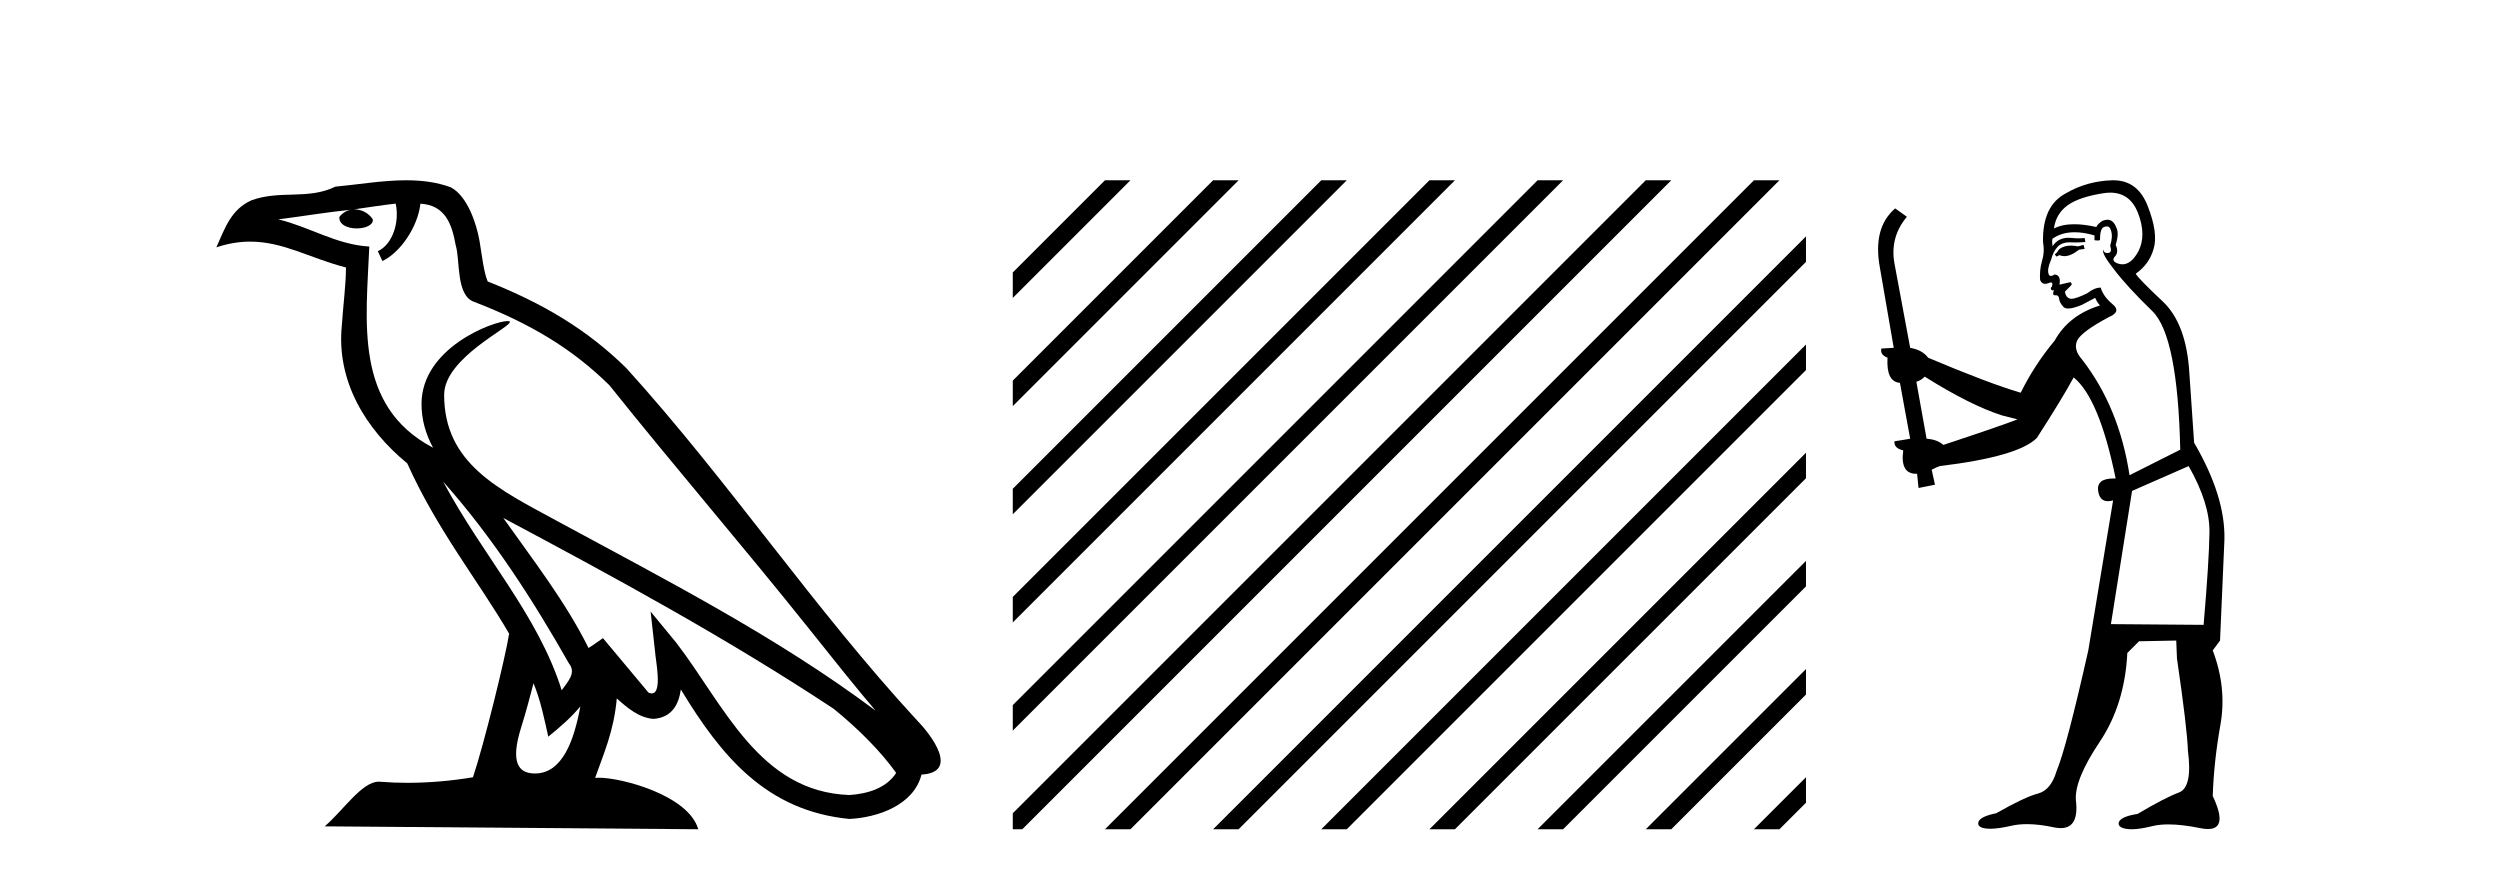 <?xml version='1.0' encoding='UTF-8' standalone='yes'?><svg xmlns='http://www.w3.org/2000/svg' xmlns:xlink='http://www.w3.org/1999/xlink' width='117.0' height='41.0' ><path d='M 20.74 22.54 L 20.74 22.54 C 23.034 25.118 24.933 28.06 26.626 31.048 C 26.982 31.486 26.582 31.888 26.288 32.305 C 25.173 28.763 22.605 26.03 20.74 22.54 ZM 18.519 9.529 C 18.71 10.422 18.358 11.451 17.681 11.755 L 17.897 12.217 C 18.743 11.815 19.555 10.612 19.676 9.532 C 20.831 9.601 21.147 10.47 21.327 11.479 C 21.544 12.168 21.324 13.841 22.198 14.13 C 24.778 15.129 26.75 16.285 28.521 18.031 C 31.576 21.852 34.768 25.552 37.823 29.376 C 39.01 30.865 40.095 32.228 40.977 33.257 C 36.337 29.789 31.154 27.136 26.068 24.38 C 23.365 22.911 20.786 21.71 20.786 18.477 C 20.786 16.738 23.991 15.281 23.859 15.055 C 23.847 15.035 23.81 15.026 23.752 15.026 C 23.094 15.026 19.727 16.274 19.727 18.907 C 19.727 19.637 19.922 20.313 20.262 20.944 C 20.256 20.944 20.251 20.943 20.246 20.943 C 16.553 18.986 17.14 15.028 17.283 11.538 C 15.748 11.453 14.484 10.616 13.027 10.267 C 14.157 10.121 15.284 9.933 16.417 9.816 L 16.417 9.816 C 16.204 9.858 16.01 9.982 15.881 10.154 C 15.862 10.526 16.283 10.69 16.693 10.69 C 17.093 10.69 17.484 10.534 17.446 10.264 C 17.265 9.982 16.935 9.799 16.597 9.799 C 16.587 9.799 16.578 9.799 16.568 9.799 C 17.131 9.719 17.882 9.599 18.519 9.529 ZM 24.969 31.976 C 25.3 32.78 25.471 33.632 25.659 34.476 C 26.197 34.04 26.718 33.593 27.16 33.06 L 27.16 33.06 C 26.872 34.623 26.335 36.199 25.034 36.199 C 24.246 36.199 23.881 35.667 24.387 34.054 C 24.625 33.293 24.814 32.566 24.969 31.976 ZM 23.555 24.242 L 23.555 24.242 C 28.821 27.047 34.035 29.879 39.015 33.171 C 40.188 34.122 41.233 35.181 41.941 36.172 C 41.472 36.901 40.578 37.152 39.752 37.207 C 35.537 37.06 33.887 32.996 31.66 30.093 L 30.449 28.622 L 30.658 30.507 C 30.672 30.846 31.02 32.452 30.502 32.452 C 30.458 32.452 30.407 32.44 30.35 32.415 L 28.219 29.865 C 27.992 30.015 27.777 30.186 27.542 30.325 C 26.485 28.187 24.938 26.196 23.555 24.242 ZM 19.011 8.437 C 17.904 8.437 16.77 8.636 15.695 8.736 C 14.413 9.361 13.114 8.884 11.77 9.373 C 10.798 9.809 10.526 10.693 10.124 11.576 C 10.697 11.386 11.217 11.308 11.708 11.308 C 13.275 11.308 14.536 12.097 16.192 12.518 C 16.189 13.349 16.059 14.292 15.997 15.242 C 15.74 17.816 17.097 20.076 19.059 21.685 C 20.464 24.814 22.408 27.214 23.827 29.655 C 23.658 30.752 22.637 34.89 22.134 36.376 C 21.149 36.542 20.096 36.636 19.062 36.636 C 18.644 36.636 18.23 36.62 17.824 36.588 C 17.792 36.584 17.761 36.582 17.729 36.582 C 16.931 36.582 16.054 37.945 15.194 38.673 L 32.678 38.809 C 32.232 37.233 29.125 36.397 28.021 36.397 C 27.958 36.397 27.901 36.399 27.852 36.405 C 28.241 35.29 28.727 34.243 28.866 32.686 C 29.354 33.123 29.901 33.595 30.584 33.644 C 31.419 33.582 31.758 33.011 31.864 32.267 C 33.756 35.396 35.871 37.951 39.752 38.327 C 41.093 38.261 42.764 37.675 43.126 36.25 C 44.905 36.149 43.6 34.416 42.94 33.737 C 38.1 28.498 34.104 22.517 29.322 17.238 C 27.48 15.421 25.4 14.192 22.824 13.173 C 22.632 12.702 22.569 12.032 22.445 11.295 C 22.309 10.491 21.879 9.174 21.095 8.765 C 20.427 8.519 19.724 8.437 19.011 8.437 Z' style='fill:#000000;stroke:none' /><path d='M 51.712 8.437 L 47.398 12.751 L 47.398 13.944 L 52.607 8.735 L 52.905 8.437 ZM 56.774 8.437 L 47.398 17.813 L 47.398 19.006 L 57.669 8.735 L 57.967 8.437 ZM 61.836 8.437 L 47.398 22.875 L 47.398 24.068 L 62.731 8.735 L 63.029 8.437 ZM 66.898 8.437 L 47.398 27.937 L 47.398 27.937 L 47.398 29.13 L 47.398 29.13 L 67.793 8.735 L 68.091 8.437 ZM 71.96 8.437 L 47.398 32.999 L 47.398 32.999 L 47.398 34.192 L 72.855 8.735 L 73.153 8.437 ZM 77.022 8.437 L 47.398 38.061 L 47.398 38.809 L 47.843 38.809 L 77.917 8.735 L 78.215 8.437 ZM 82.084 8.437 L 52.01 38.511 L 51.712 38.809 L 52.905 38.809 L 82.979 8.735 L 83.277 8.437 ZM 84.52 11.063 L 57.072 38.511 L 56.774 38.809 L 57.967 38.809 L 84.52 12.256 L 84.52 11.063 ZM 84.52 16.125 L 62.134 38.511 L 61.836 38.809 L 63.029 38.809 L 84.52 17.319 L 84.52 16.125 ZM 84.52 21.187 L 67.196 38.511 L 66.898 38.809 L 68.091 38.809 L 84.52 22.381 L 84.52 21.187 ZM 84.52 26.25 L 72.258 38.511 L 71.96 38.809 L 73.153 38.809 L 84.52 27.443 L 84.52 26.25 ZM 84.52 31.312 L 77.32 38.511 L 77.022 38.809 L 78.215 38.809 L 84.52 32.505 L 84.52 31.312 ZM 84.52 36.374 L 82.382 38.511 L 82.084 38.809 L 83.277 38.809 L 84.52 37.567 L 84.52 36.374 Z' style='fill:#000000;stroke:none' /><path d='M 97.509 11.461 L 97.253 11.53 Q 97.074 11.495 96.92 11.495 Q 96.766 11.495 96.638 11.53 Q 96.382 11.615 96.331 11.717 Q 96.28 11.82 96.16 11.905 L 96.245 12.008 L 96.382 11.94 Q 96.489 11.988 96.611 11.988 Q 96.914 11.988 97.304 11.683 L 97.561 11.649 L 97.509 11.461 ZM 98.758 9.016 Q 99.681 9.016 100.055 9.958 Q 100.465 11.017 100.072 11.769 Q 99.744 12.37 99.328 12.37 Q 99.224 12.37 99.115 12.332 Q 98.825 12.23 98.944 12.042 Q 99.183 11.82 99.013 11.461 Q 99.183 10.915 99.047 10.658 Q 98.909 10.283 98.626 10.283 Q 98.521 10.283 98.398 10.334 Q 98.176 10.47 98.107 10.624 Q 97.534 10.494 97.077 10.494 Q 96.513 10.494 96.126 10.693 Q 96.211 10.009 96.775 9.599 Q 97.339 9.206 98.483 9.036 Q 98.626 9.016 98.758 9.016 ZM 90.079 17.628 Q 92.197 18.96 93.683 19.438 L 94.418 19.626 Q 93.683 19.917 90.95 20.822 Q 90.66 20.566 90.164 20.532 L 89.686 17.867 Q 89.908 17.799 90.079 17.628 ZM 98.597 10.595 Q 98.742 10.595 98.791 10.778 Q 98.893 11.068 98.756 11.495 Q 98.859 11.82 98.671 11.837 Q 98.639 11.842 98.612 11.842 Q 98.461 11.842 98.432 11.683 L 98.432 11.683 Q 98.346 11.871 98.961 12.64 Q 99.559 13.426 100.738 14.57 Q 101.917 15.732 102.036 21.044 L 99.662 22.24 Q 99.183 19.08 97.441 16.825 Q 97.014 16.347 97.219 15.92 Q 97.441 15.51 98.688 14.843 Q 99.303 14.587 98.859 14.228 Q 98.432 13.87 98.312 13.46 Q 98.022 13.46 97.697 13.716 Q 97.161 13.984 96.94 13.984 Q 96.893 13.984 96.86 13.972 Q 96.672 13.904 96.638 13.648 L 96.895 13.391 Q 97.014 13.289 96.895 13.204 L 96.382 13.323 Q 96.467 12.879 96.16 12.845 Q 96.052 12.914 95.983 12.914 Q 95.898 12.914 95.87 12.811 Q 95.801 12.589 95.989 12.162 Q 96.092 11.752 96.314 11.53 Q 96.519 11.34 96.84 11.34 Q 96.867 11.34 96.895 11.342 Q 97.014 11.347 97.132 11.347 Q 97.367 11.347 97.595 11.325 L 97.561 11.137 Q 97.433 11.154 97.283 11.154 Q 97.134 11.154 96.963 11.137 Q 96.883 11.128 96.81 11.128 Q 96.31 11.128 96.057 11.53 Q 96.023 11.273 96.057 11.171 Q 96.49 10.869 97.093 10.869 Q 97.515 10.869 98.022 11.017 L 98.022 11.239 Q 98.099 11.256 98.163 11.256 Q 98.227 11.256 98.278 11.239 Q 98.278 10.693 98.466 10.624 Q 98.539 10.595 98.597 10.595 ZM 102.429 21.813 Q 103.42 23.555 103.403 24.905 Q 103.386 26.254 103.129 29.243 L 98.791 29.209 L 99.781 22.974 L 102.429 21.813 ZM 98.905 8.437 Q 98.874 8.437 98.842 8.438 Q 97.663 8.472 96.672 9.053 Q 95.579 9.633 95.613 11.325 Q 95.699 11.786 95.562 12.23 Q 95.443 12.657 95.477 13.101 Q 95.55 13.284 95.71 13.284 Q 95.774 13.284 95.853 13.255 Q 95.932 13.22 95.98 13.22 Q 96.096 13.22 96.023 13.426 Q 95.955 13.46 95.989 13.545 Q 96.012 13.591 96.065 13.591 Q 96.092 13.591 96.126 13.579 L 96.126 13.579 Q 96.03 13.82 96.174 13.82 Q 96.183 13.82 96.194 13.819 Q 96.208 13.817 96.221 13.817 Q 96.349 13.817 96.365 13.972 Q 96.382 14.16 96.57 14.365 Q 96.644 14.439 96.794 14.439 Q 97.026 14.439 97.441 14.263 L 98.056 13.938 Q 98.107 14.092 98.278 14.297 Q 96.826 14.741 96.16 15.937 Q 95.186 17.115 94.571 18.379 Q 93.102 17.952 90.233 16.74 Q 89.976 16.381 89.396 16.278 L 88.661 12.332 Q 88.439 11.102 89.242 10.146 L 88.695 9.753 Q 87.636 10.658 87.978 12.52 L 88.627 16.278 L 88.046 16.312 Q 87.978 16.603 88.336 16.74 Q 88.268 17.867 88.917 17.918 L 89.396 20.532 Q 89.02 20.6 88.661 20.651 Q 88.627 20.976 89.071 21.078 Q 88.922 22.173 89.674 22.173 Q 89.697 22.173 89.72 22.172 L 89.788 22.838 L 90.557 22.684 L 90.403 21.984 Q 90.591 21.881 90.779 21.813 Q 94.452 21.369 95.323 20.498 Q 96.502 18.67 97.048 17.662 Q 98.244 18.636 99.013 22.394 Q 98.965 22.392 98.92 22.392 Q 98.112 22.392 98.193 22.974 Q 98.26 23.456 98.651 23.456 Q 98.759 23.456 98.893 23.419 L 98.893 23.419 L 97.732 30.439 Q 96.707 35 96.245 36.093 Q 95.989 36.964 95.391 37.135 Q 94.776 37.289 93.427 38.058 Q 92.675 38.211 92.59 38.468 Q 92.522 38.724 92.949 38.775 Q 93.036 38.786 93.142 38.786 Q 93.531 38.786 94.161 38.639 Q 94.483 38.57 94.864 38.57 Q 95.436 38.57 96.143 38.724 Q 96.305 38.756 96.442 38.756 Q 97.313 38.756 97.151 37.443 Q 97.082 36.486 98.261 34.727 Q 99.44 32.967 99.559 30.559 L 100.106 30.012 L 101.848 29.978 L 101.882 30.815 Q 102.361 34.095 102.395 35.137 Q 102.617 36.828 101.985 37.084 Q 101.336 37.323 100.038 38.092 Q 99.269 38.211 99.166 38.468 Q 99.081 38.724 99.525 38.792 Q 99.632 38.809 99.762 38.809 Q 100.153 38.809 100.755 38.656 Q 101.07 38.582 101.481 38.582 Q 102.115 38.582 102.976 38.758 Q 103.176 38.799 103.331 38.799 Q 104.292 38.799 103.556 37.255 Q 103.608 35.649 103.915 33.924 Q 104.223 32.199 103.556 30.439 L 103.898 29.978 L 104.103 25.263 Q 104.154 23.231 102.685 20.72 Q 102.617 19.797 102.463 17.474 Q 102.327 15.134 101.199 14.092 Q 100.072 13.033 99.952 12.811 Q 100.584 12.367 100.789 11.649 Q 101.011 10.915 100.516 9.651 Q 100.05 8.437 98.905 8.437 Z' style='fill:#000000;stroke:none' /></svg>